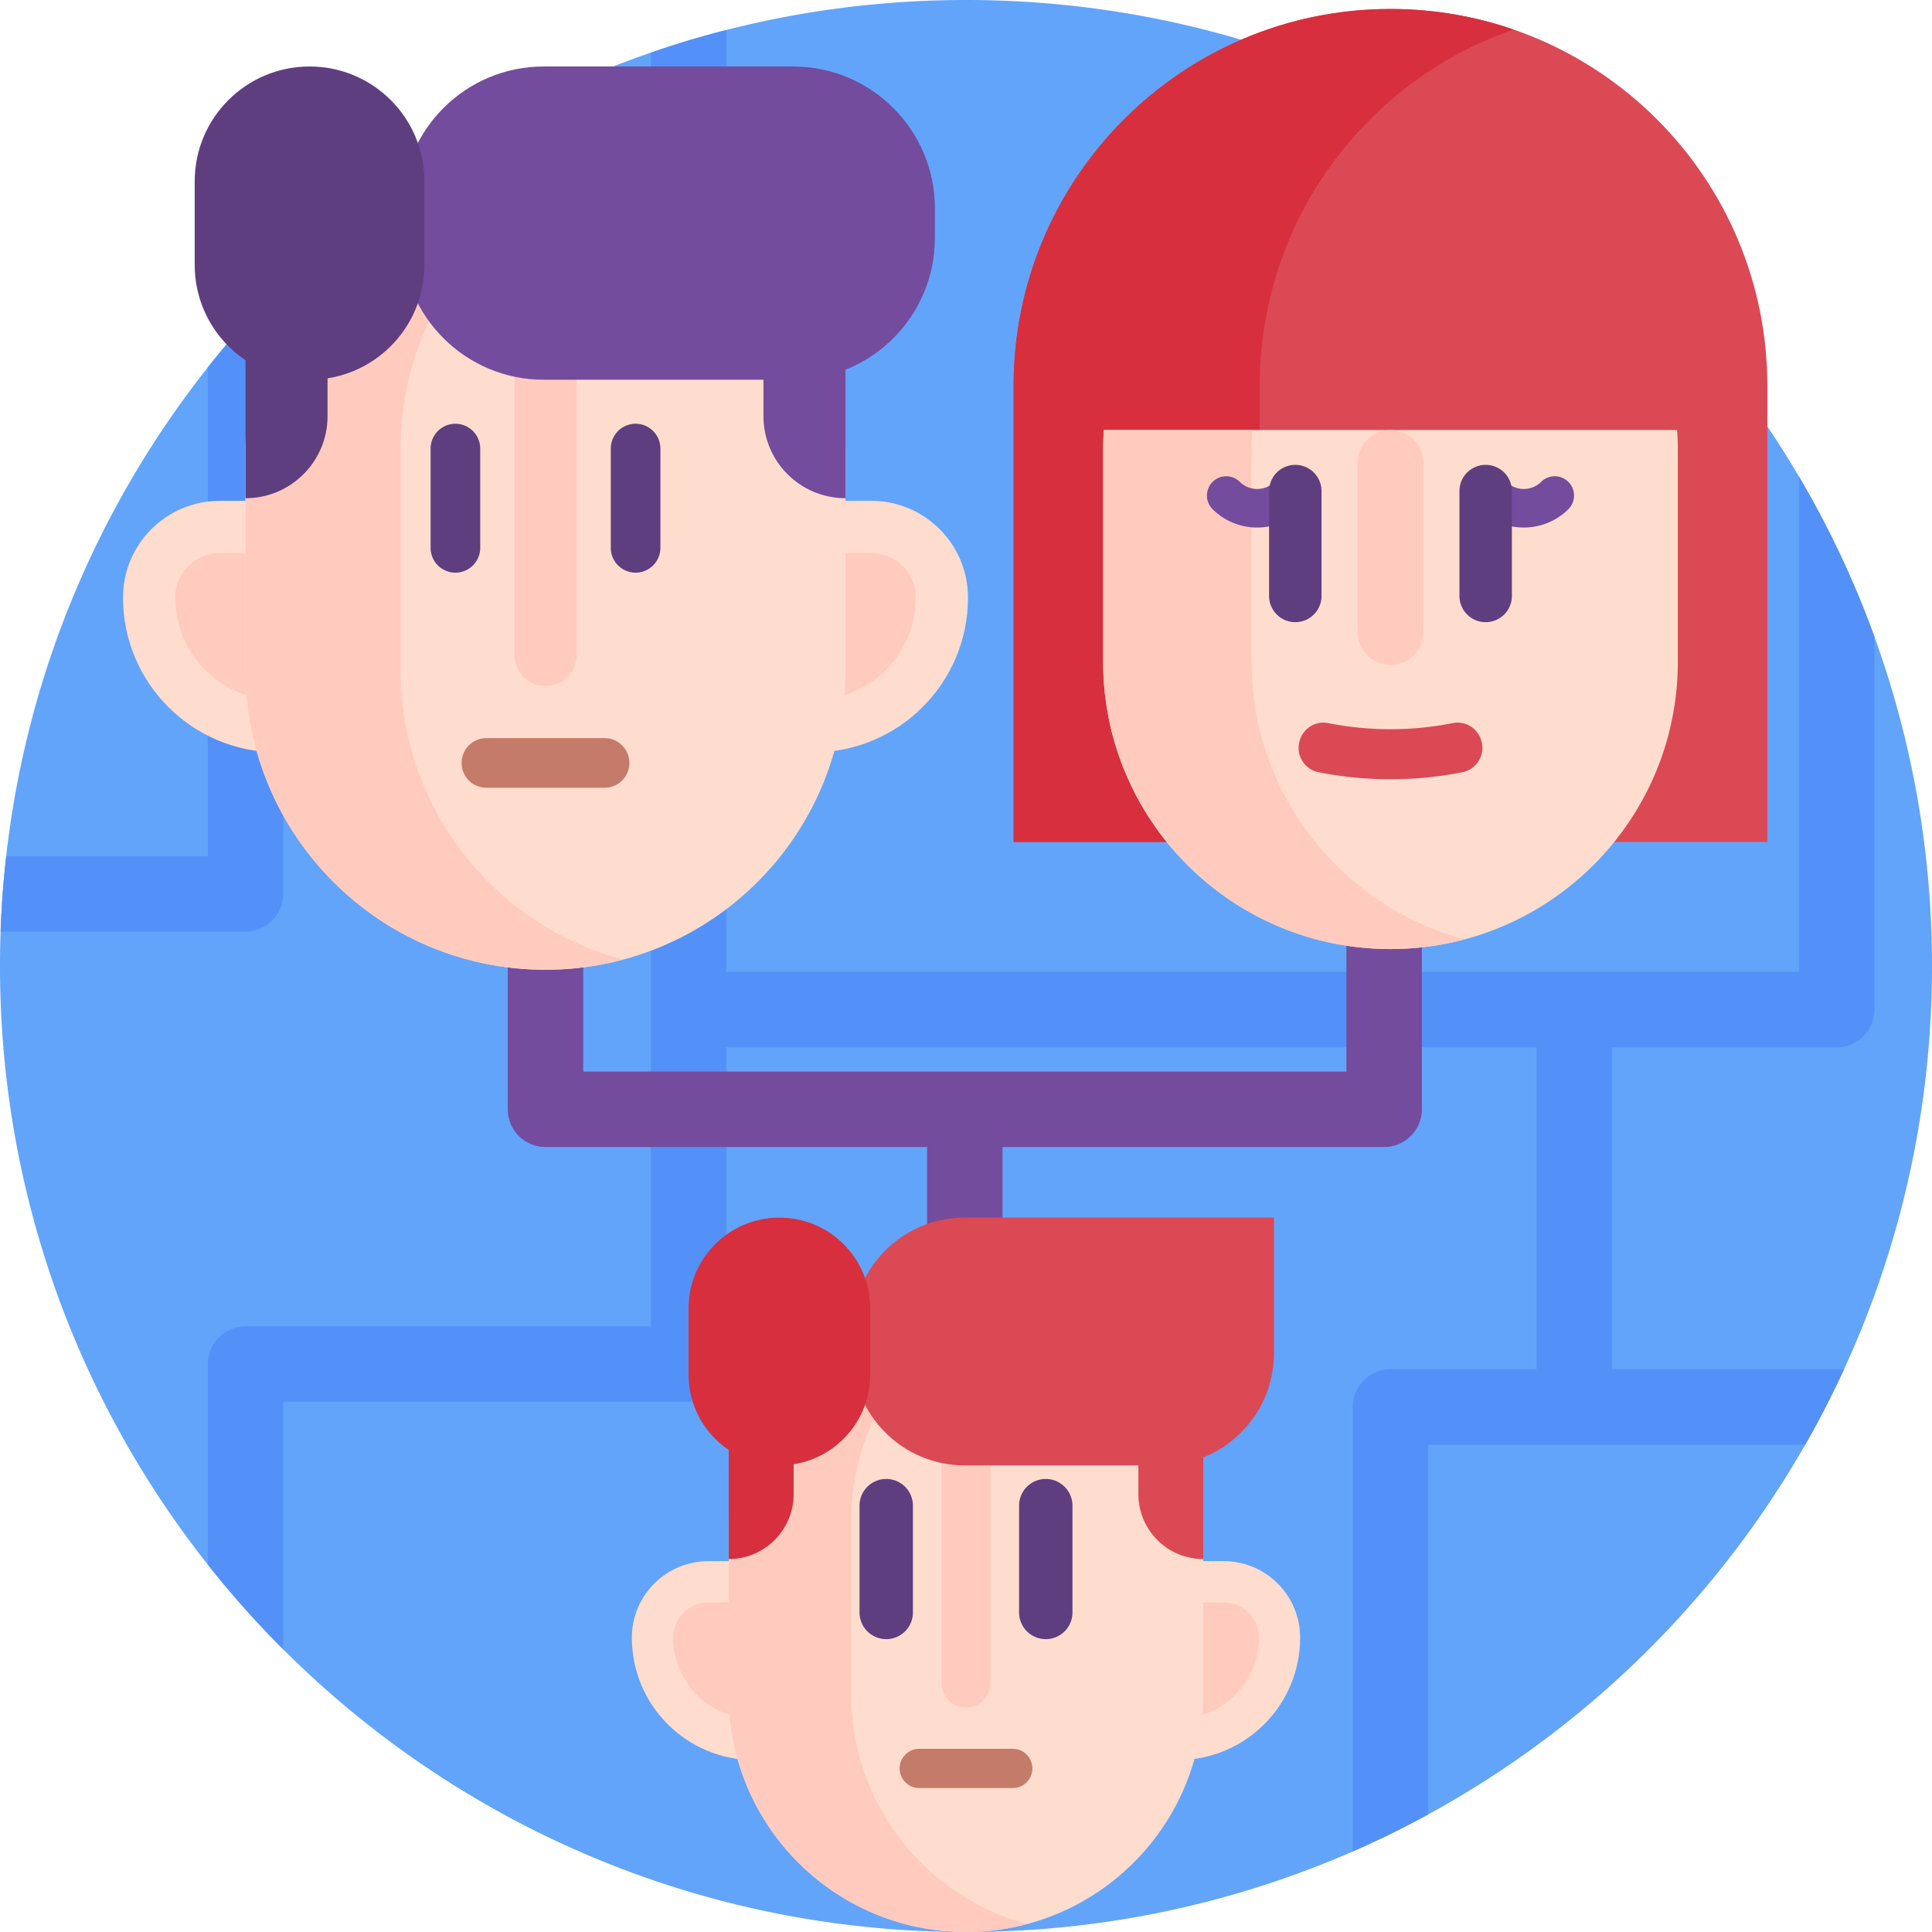 <svg xmlns="http://www.w3.org/2000/svg" xmlns:xlink="http://www.w3.org/1999/xlink" width="512" height="512" x="0" y="0" viewBox="0 0 512 512" style="enable-background:new 0 0 512 512" xml:space="preserve" class="">  <g>    <path fill="#62a4fa" d="M512 256c0 38.14-8.34 74.34-23.31 106.86-3.14 6.84-6.57 13.51-10.29 20-23.54 41.2-58.21 75.22-99.91 97.98a255.44 255.44 0 0 1-20 9.82C327.11 504.38 292.44 512 256 512c-70.65 0-134.62-28.63-180.94-74.9a258.548 258.548 0 0 1-20-22.47C20.59 371.02 0 315.91 0 256c0-3.05.05-6.08.16-9.11.23-6.73.73-13.4 1.48-20 5.5-48.6 24.61-93.07 53.42-129.52 6.23-7.88 12.91-15.38 20-22.47 27.14-27.12 60.35-48.17 97.41-60.95 6.55-2.27 13.22-4.27 20-6C212.79 2.76 234.07 0 256 0c94.06 0 176.27 50.73 220.76 126.32a253.784 253.784 0 0 1 20 42.49C506.62 196.02 512 225.38 512 256z" opacity="1" data-original="#62a4fa" class=""></path>    <g fill="#5391f8">      <path d="M496.76 168.81v98.75c0 5.52-4.47 10-10 10h-59.58v85.3h61.51c-3.14 6.84-6.57 13.51-10.29 20h-99.91v97.98a255.44 255.44 0 0 1-20 9.82v-117.8c0-5.52 4.48-10 10-10h38.69v-85.3H192.47v83.92c0 5.53-4.47 10-10 10H75.06v65.62a258.548 258.548 0 0 1-20-22.47v-53.15c0-5.52 4.48-10 10-10h107.41V13.95c6.55-2.27 13.22-4.27 20-6v249.61h284.29V126.32a253.784 253.784 0 0 1 20 42.49zM75.06 74.9v161.99c0 5.53-4.47 10-10 10H.16c.23-6.73.73-13.4 1.48-20h53.42V97.37c6.23-7.88 12.91-15.38 20-22.47z" fill="#5391f8" opacity="1" data-original="#5391f8" class=""></path>    </g>    <path fill="#744c9d" d="M366.811 209.667c-5.522 0-10 4.477-10 10v64.31H154.564v-52.648c0-5.523-4.477-10-10-10s-10 4.477-10 10v62.648c0 5.523 4.477 10 10 10h101.123v68.883c0 5.523 4.477 10 10 10s10-4.477 10-10v-68.883H366.81c5.522 0 10-4.477 10-10v-74.31c.001-5.522-4.477-10-9.999-10z" opacity="1" data-original="#744c9d" class=""></path>    <path fill="#ffddce" d="M215.524 199.373H73.604c-22.646 0-41.005-18.359-41.005-41.005 0-14.162 11.48-25.642 25.642-25.642h172.646c14.162 0 25.642 11.48 25.642 25.642 0 22.647-18.359 41.005-41.005 41.005z" opacity="1" data-original="#ffddce" class=""></path>    <path fill="#ffcbbe" d="M73.604 185.55c-14.988 0-27.181-12.193-27.181-27.181 0-6.516 5.301-11.818 11.818-11.818h172.646c6.516 0 11.818 5.302 11.818 11.818 0 14.988-12.193 27.181-27.181 27.181z" opacity="1" data-original="#ffcbbe" class=""></path>    <path fill="#ffddce" d="M144.564 39.518v17.97c-43.907 0-79.501 17.624-79.501 61.531v58.475c0 43.907 35.594 79.501 79.501 79.501 43.907 0 79.501-35.594 79.501-79.501v-58.475c0-43.907-35.594-79.501-79.501-79.501z" opacity="1" data-original="#ffddce" class=""></path>    <path fill="#ffcbbe" d="M165.106 254.313a79.55 79.55 0 0 1-20.542 2.682c-43.912 0-79.501-35.59-79.501-79.501v-58.475c0-43.905 35.59-70.412 79.501-70.412 7.105 0 13.99-8.156 20.542-6.407-33.951 9.055-58.966 40.02-58.966 76.819v58.475c0 36.806 25.015 67.772 58.966 76.819z" opacity="1" data-original="#ffcbbe" class=""></path>    <g fill="#5f3e80">      <path d="M120.688 151.763a6.575 6.575 0 0 1-6.575-6.575v-26.312a6.575 6.575 0 0 1 13.15 0v26.312a6.574 6.574 0 0 1-6.575 6.575zM168.44 151.763a6.575 6.575 0 0 1-6.575-6.575v-26.312a6.575 6.575 0 0 1 13.15 0v26.312a6.575 6.575 0 0 1-6.575 6.575z" fill="#5f3e80" opacity="1" data-original="#5f3e80" class=""></path>    </g>    <path fill="#ffcbbe" d="M144.564 181.786a8.241 8.241 0 0 1-8.241-8.241V95.64h16.482v77.905a8.241 8.241 0 0 1-8.241 8.241z" opacity="1" data-original="#ffcbbe" class=""></path>    <path fill="#c57b69" d="M160.219 208.764h-31.31a6.577 6.577 0 0 1 0-13.154h31.31a6.577 6.577 0 0 1 0 13.154z" opacity="1" data-original="#eaac9d" class=""></path>    <path fill="#744c9d" d="M210.163 17.619h-66.059c-20.764 0-37.596 16.832-37.596 37.596v7.829c0 20.764 16.832 37.596 37.596 37.596h66.059c20.764 0 37.596-16.832 37.596-37.596v-7.829c0-20.764-16.833-37.596-37.596-37.596z" opacity="1" data-original="#744c9d" class=""></path>    <path fill="#5f3e80" d="M86.804 66.686H65.063v65.347c12.007 0 21.742-9.734 21.742-21.741V66.686z" opacity="1" data-original="#5f3e80" class=""></path>    <path fill="#744c9d" d="M202.324 66.686h21.742v65.347c-12.007 0-21.741-9.734-21.741-21.741V66.686z" opacity="1" data-original="#744c9d" class=""></path>    <path fill="#5f3e80" d="M82.038 17.619c-16.812 0-30.441 13.629-30.441 30.441V70.2c0 16.812 13.629 30.441 30.441 30.441 16.812 0 30.441-13.629 30.441-30.441V48.06c0-16.813-13.629-30.441-30.441-30.441z" opacity="1" data-original="#5f3e80" class=""></path>    <path fill="#db4955" d="M368.493 2.382c-55.162 0-99.879 44.717-99.879 99.879v120.857h199.757V102.26c.001-55.161-44.716-99.878-99.878-99.878z" opacity="1" data-original="#db4955" class=""></path>    <path fill="#d72f3d" d="M401.105 7.83c-39.15 13.51-67.27 50.69-67.27 94.43v120.86h-65.22V102.26c0-55.16 44.72-99.88 99.88-99.88 11.419 0 22.389 1.92 32.61 5.45z" opacity="1" data-original="#d72f3d" class=""></path>    <path fill="#ffddce" d="M444.641 119.353v56c0 42.065-34.096 76.152-76.152 76.152-42.046 0-76.142-34.087-76.142-76.152v-56c0-1.81.067-3.611.191-5.402h151.911a77.57 77.57 0 0 1 .192 5.402z" opacity="1" data-original="#ffddce" class=""></path>    <path fill="#ffcbbe" d="M388.171 248.938a76.612 76.612 0 0 1-19.682 2.567c-42.055 0-76.142-34.087-76.142-76.142v-56.01c0-1.82.067-3.62.191-5.402h39.345a77.132 77.132 0 0 0-.192 5.402v56.01c.001 35.245 23.964 64.907 56.48 73.575z" opacity="1" data-original="#ffcbbe" class=""></path>    <g fill="#744c9d">      <path d="M333.165 139.803a16.713 16.713 0 0 1-11.856-4.903 5.112 5.112 0 0 1 7.229-7.229 6.551 6.551 0 0 0 9.255 0 5.112 5.112 0 0 1 7.229 7.229 16.722 16.722 0 0 1-11.857 4.903zM403.821 139.803a16.713 16.713 0 0 1-11.856-4.903 5.112 5.112 0 0 1 7.229-7.229 6.551 6.551 0 0 0 9.255 0 5.112 5.112 0 0 1 7.229 7.229 16.718 16.718 0 0 1-11.857 4.903z" fill="#744c9d" opacity="1" data-original="#744c9d" class=""></path>    </g>    <g fill="#5f3e80">      <path d="M343.269 164.883a6.947 6.947 0 0 1-6.947-6.947v-27.798a6.947 6.947 0 0 1 13.894 0v27.798a6.948 6.948 0 0 1-6.947 6.947zM393.718 164.883a6.947 6.947 0 0 1-6.947-6.947v-27.798a6.947 6.947 0 0 1 13.894 0v27.798a6.948 6.948 0 0 1-6.947 6.947z" fill="#5f3e80" opacity="1" data-original="#5f3e80" class=""></path>    </g>    <path fill="#ffcbbe" d="M368.493 176.214a8.707 8.707 0 0 1-8.707-8.707V122.66a8.707 8.707 0 0 1 8.707-8.707 8.707 8.707 0 0 1 8.707 8.707v44.847a8.707 8.707 0 0 1-8.707 8.707z" opacity="1" data-original="#ffcbbe" class=""></path>    <path fill="#db4955" d="M387.513 204.653a98.211 98.211 0 0 1-38.039 0c-3.755-.741-6.109-4.492-5.099-8.184l.035-.128c.904-3.305 4.203-5.379 7.564-4.712a84.96 84.96 0 0 0 33.039 0c3.361-.666 6.66 1.407 7.564 4.712l.035.128c1.009 3.692-1.344 7.443-5.099 8.184z" opacity="1" data-original="#db4955" class=""></path>    <path fill="#ffddce" d="M312.122 466.427H199.878c-17.911 0-32.431-14.52-32.431-32.431 0-11.2 9.08-20.28 20.28-20.28h136.546c11.2 0 20.28 9.08 20.28 20.28 0 17.911-14.519 32.431-32.431 32.431z" opacity="1" data-original="#ffddce" class=""></path>    <path fill="#ffcbbe" d="M199.878 455.493c-11.854 0-21.498-9.644-21.498-21.498 0-5.154 4.193-9.347 9.347-9.347h136.547c5.154 0 9.347 4.193 9.347 9.347 0 11.854-9.644 21.498-21.498 21.498z" opacity="1" data-original="#ffcbbe" class=""></path>    <path fill="#ffddce" d="M256 339.996v14.212c-34.726 0-62.878 13.939-62.878 48.666v46.248C193.122 483.849 221.273 512 256 512c34.726 0 62.878-28.151 62.878-62.878v-46.248c0-34.727-28.151-62.878-62.878-62.878z" opacity="1" data-original="#ffddce" class=""></path>    <path fill="#ffcbbe" d="M272.247 509.879A62.923 62.923 0 0 1 256 512c-34.73 0-62.878-28.148-62.878-62.878v-46.248c0-34.724 28.148-55.69 62.878-55.69 5.62 0 11.065-6.45 16.247-5.067-26.852 7.161-46.636 31.652-46.636 60.757v46.248c0 29.11 19.784 53.601 46.636 60.757z" opacity="1" data-original="#ffcbbe" class=""></path>    <g fill="#5f3e80">      <path d="M234.859 434.391a7.073 7.073 0 0 1-7.073-7.073v-28.304a7.073 7.073 0 0 1 14.146 0v28.304a7.073 7.073 0 0 1-7.073 7.073zM277.141 434.391a7.073 7.073 0 0 1-7.073-7.073v-28.304a7.073 7.073 0 0 1 14.146 0v28.304a7.073 7.073 0 0 1-7.073 7.073z" fill="#5f3e80" opacity="1" data-original="#5f3e80" class=""></path>    </g>    <path fill="#ffcbbe" d="M256 452.517a6.518 6.518 0 0 1-6.518-6.518v-61.616h13.036v61.616c0 3.6-2.918 6.518-6.518 6.518z" opacity="1" data-original="#ffcbbe" class=""></path>    <path fill="#c57b69" d="M268.382 473.854h-24.763a5.202 5.202 0 1 1 0-10.404h24.763a5.202 5.202 0 1 1 0 10.404z" opacity="1" data-original="#eaac9d" class=""></path>    <path fill="#db4955" d="M337.617 322.676h-81.981c-16.422 0-29.735 13.313-29.735 29.735v6.192c0 16.422 13.313 29.735 29.735 29.735h52.246c16.422 0 29.735-13.313 29.735-29.735z" opacity="1" data-original="#db4955" class=""></path>    <path fill="#d72f3d" d="M210.318 361.483h-17.195v51.683c9.497 0 17.195-7.699 17.195-17.195z" opacity="1" data-original="#d72f3d" class=""></path>    <path fill="#db4955" d="M301.682 361.483h17.195v51.683c-9.497 0-17.195-7.699-17.195-17.195z" opacity="1" data-original="#db4955" class=""></path>    <path fill="#d72f3d" d="M206.548 322.676c-13.297 0-24.076 10.779-24.076 24.076v17.51c0 13.297 10.779 24.076 24.076 24.076s24.076-10.779 24.076-24.076v-17.51c0-13.297-10.779-24.076-24.076-24.076z" opacity="1" data-original="#d72f3d" class=""></path>  </g></svg>